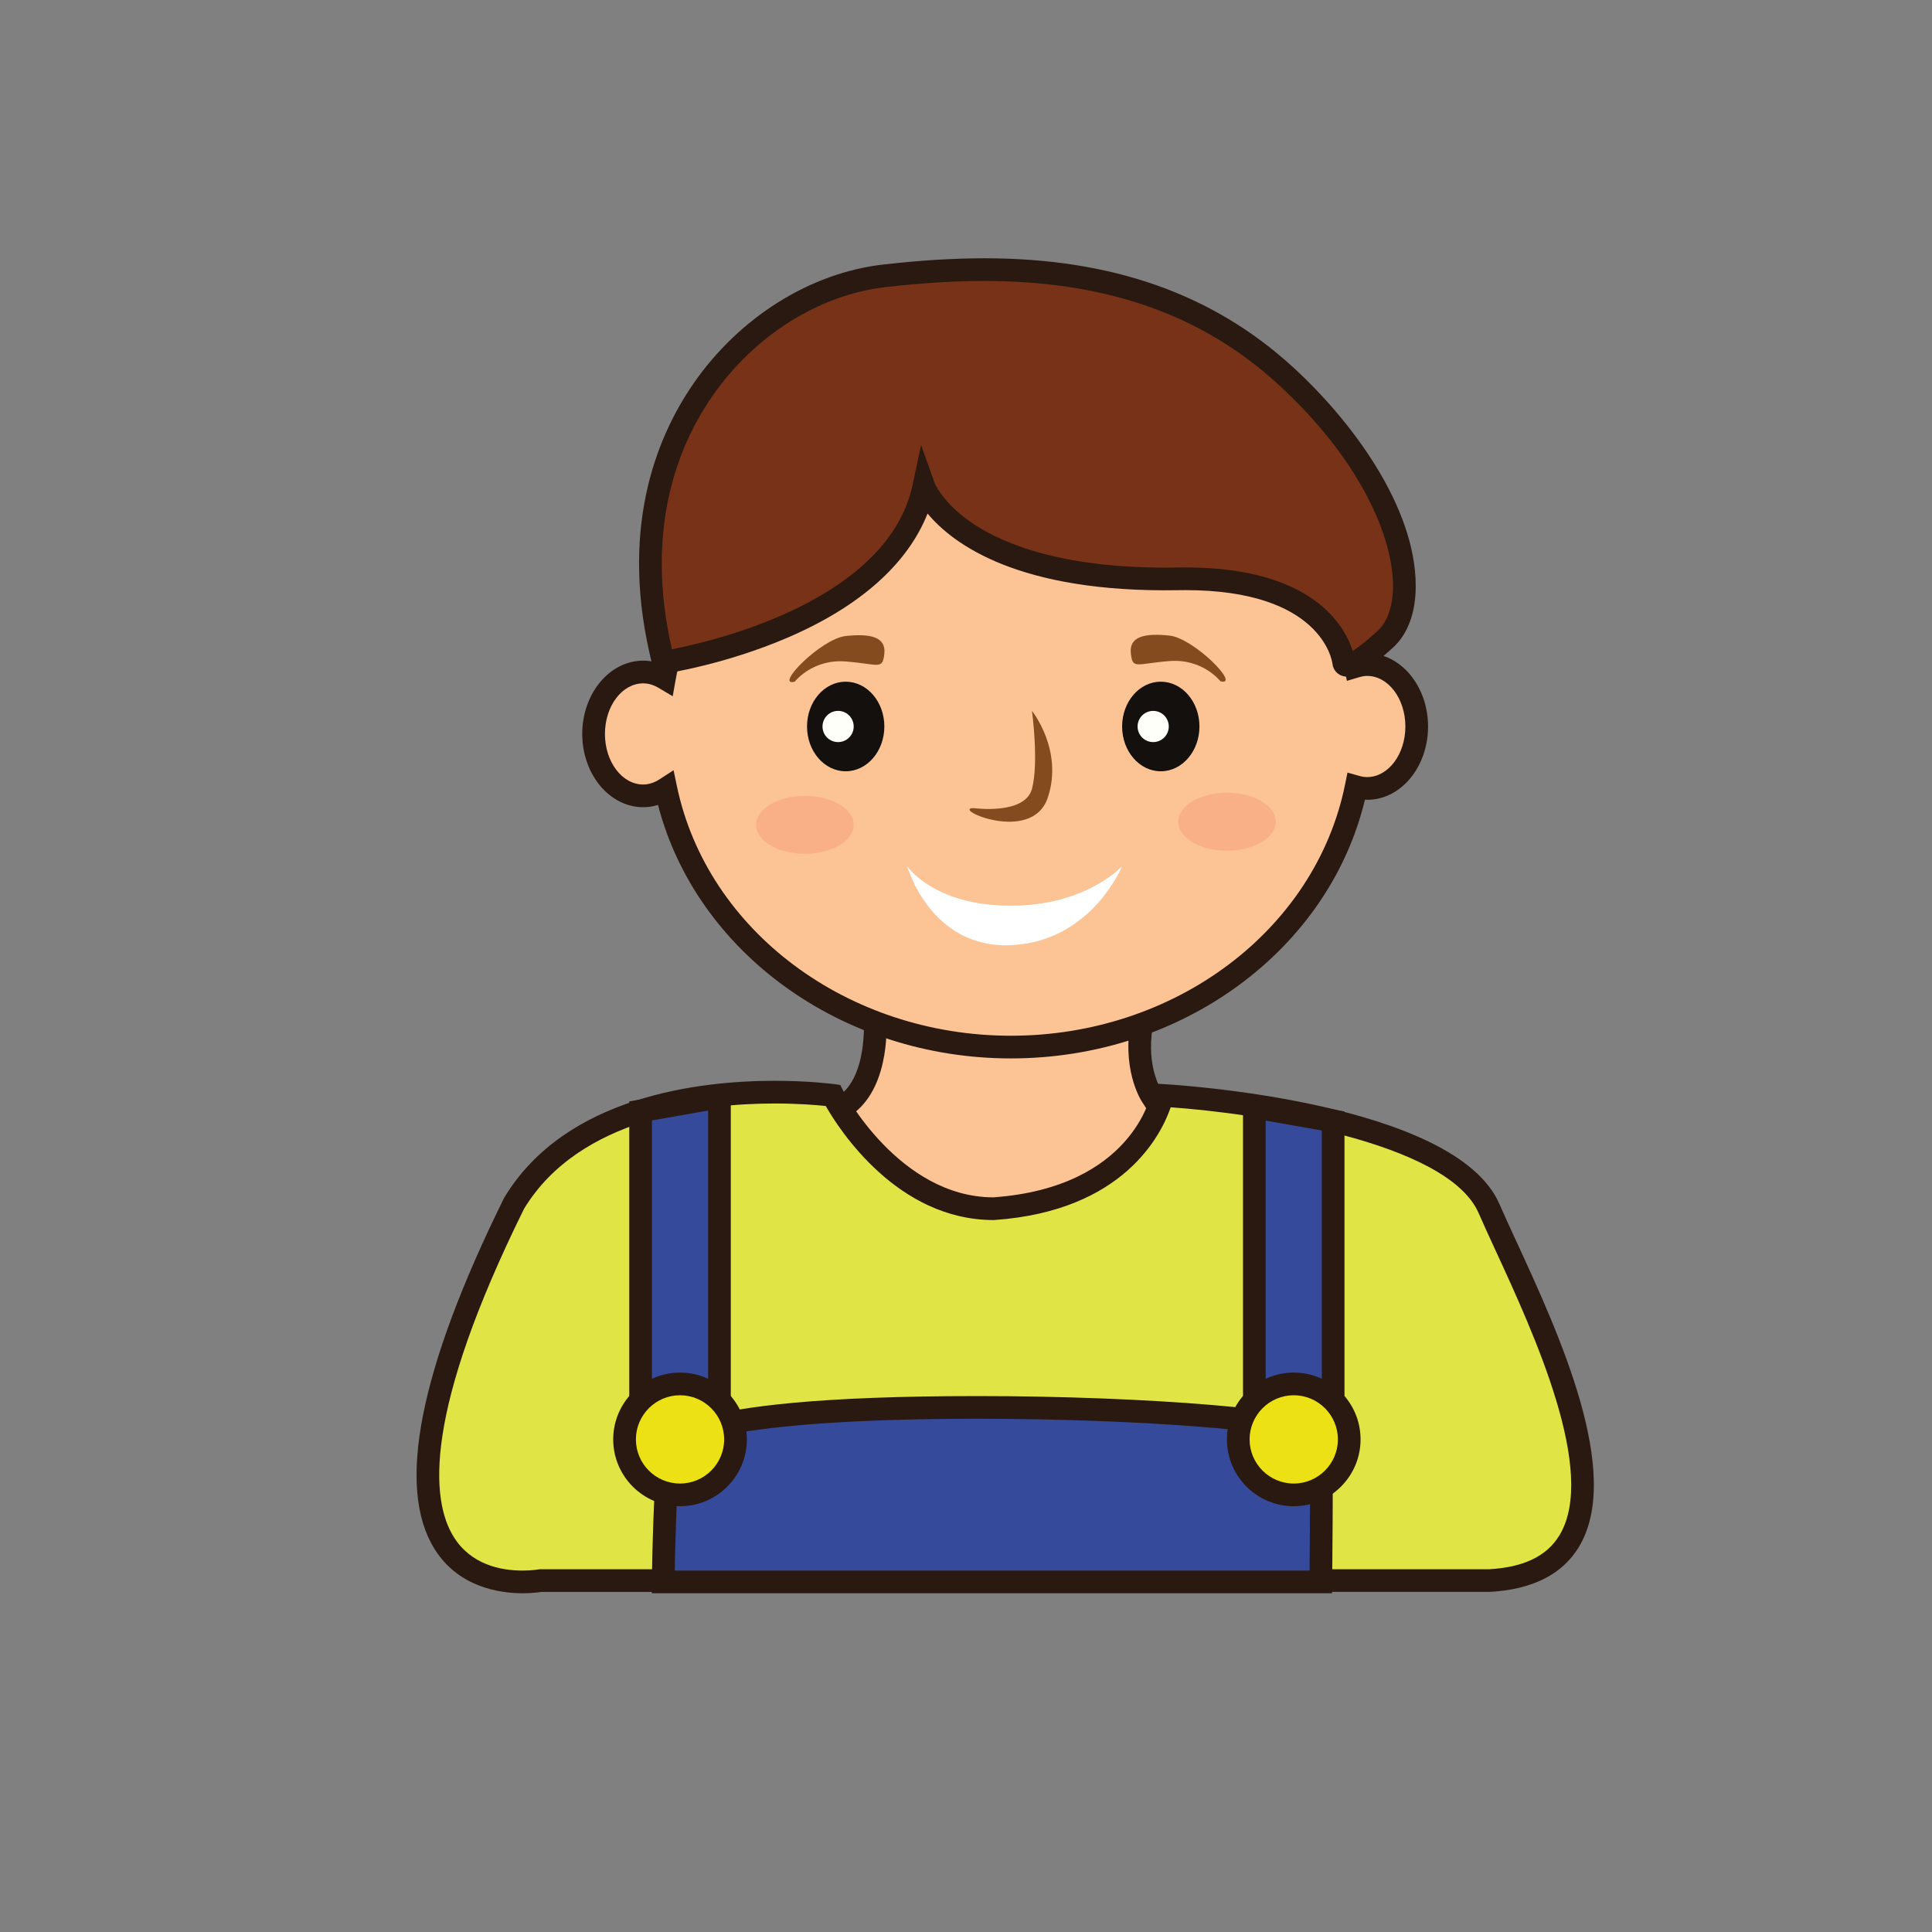 <?xml version="1.0" encoding="utf-8"?>
<!-- Generator: Adobe Illustrator 16.0.0, SVG Export Plug-In . SVG Version: 6.00 Build 0)  -->
<!DOCTYPE svg PUBLIC "-//W3C//DTD SVG 1.1//EN" "http://www.w3.org/Graphics/SVG/1.1/DTD/svg11.dtd">
<svg version="1.1" id="Layer_1" xmlns="http://www.w3.org/2000/svg" xmlns:xlink="http://www.w3.org/1999/xlink" x="0px" y="0px"
	 width="500px" height="500px" viewBox="0 0 500 500" enable-background="new 0 0 500 500" xml:space="preserve">
<rect x="0" y="0" width="500" height="500" fill="#808080" stroke="none"/>
<g id="Layer_1_copy_37">
	<g>
		<g>
			<path fill="#FCC394" d="M226.439,263.244c0,0,1.542,17.908-8.921,23.596c-10.461,5.684,22.062,63.709,22.062,63.709
				l73.487-43.652l-15.087-23.407c0,0-4.981-7.521-2.176-20.244C298.607,250.527,226.342,253.025,226.439,263.244z"/>
			<path fill="#291911" d="M238.493,354.611l-1.471-2.629c-2.867-5.111-27.894-50.336-24.073-63.56
				c0.694-2.396,2.106-3.588,3.165-4.166c8.638-4.69,7.415-20.602,7.402-20.762l-0.013-0.222c-0.007-1.022,0.295-2.561,1.786-4.065
				c5.883-5.942,27.729-7.528,39.708-7.528c10.015,0,27.532,0.906,32.394,6.957c1.252,1.557,1.69,3.367,1.278,5.243
				c-2.47,11.206,1.597,17.734,1.771,18.004l16.745,25.98L238.493,354.611z M229.394,263.393c0.18,2.902,0.737,19.936-10.475,26.022
				c-0.105,0.062-0.234,0.308-0.329,0.637c-2.259,7.812,11.8,37.646,22.092,56.427l68.271-40.554l-13.439-20.844
				c-0.211-0.322-5.611-8.697-2.572-22.465c0.017-0.078,0.022-0.121-0.125-0.308c-1.842-2.291-11.33-4.758-27.816-4.758
				C245.573,257.552,231.15,260.968,229.394,263.393z"/>
		</g>
		<g>
			<g>
				<path fill="#FCC394" d="M353.796,171.988c-1.051,0-2.057,0.208-3.031,0.502c-8.32-37.689-45.061-66.089-89.146-66.089
					c-45.264,0-82.678,29.938-89.667,69.102c-1.668-0.989-3.516-1.589-5.489-1.589c-7.088,0-12.842,7.179-12.842,16.027
					c0,8.851,5.754,16.028,12.842,16.028c2.126,0,4.1-0.705,5.865-1.843c7.986,38.058,44.892,66.856,89.291,66.856
					c44.574,0,81.588-29.046,89.363-67.354c0.904,0.259,1.844,0.417,2.814,0.417c7.097,0,12.852-7.179,12.852-16.028
					C366.646,179.17,360.893,171.988,353.796,171.988z"/>
			</g>
			<g>
				<path fill="#291911" d="M261.617,273.917c-43.64,0-81.414-27.376-91.327-65.606c-1.251,0.396-2.531,0.592-3.829,0.592
					c-8.7,0-15.776-8.505-15.776-18.963s7.076-18.965,15.776-18.965c1.122,0,2.233,0.149,3.323,0.439
					c8.935-39.591,46.938-67.95,91.833-67.95c43.521,0,81.445,27.43,91.348,65.62c0.282-0.02,0.559-0.032,0.831-0.032
					c8.7,0,15.784,8.509,15.784,18.963c0,10.678-7.339,19.374-16.337,18.95C343.88,245.926,305.833,273.917,261.617,273.917z
					 M174.319,199.336l0.878,4.186c7.85,37.387,44.192,64.526,86.42,64.526c42.472,0,78.842-27.34,86.481-65.005l0.634-3.099
					l3.043,0.858c0.726,0.205,1.389,0.307,2.021,0.307c5.469,0,9.913-5.876,9.913-13.094c0-7.218-4.444-13.09-9.913-13.09
					c-0.644,0-1.341,0.122-2.188,0.376l-3.024,0.903l-0.684-3.088c-8.162-36.958-44.448-63.782-86.282-63.782
					c-43.385,0-79.88,28.043-86.777,66.682l-0.745,4.17l-3.645-2.162c-1.313-0.777-2.658-1.173-3.989-1.173
					c-5.463,0-9.904,5.868-9.904,13.089c0,7.222,4.441,13.09,9.904,13.09c1.425,0,2.861-0.463,4.271-1.373L174.319,199.336z"/>
			</g>
		</g>
		<g>
			<path fill="#E1E445" d="M215.546,283.488c0,0,15.004,29.324,41.619,29.324c38.874-2.729,43.647-29.324,43.647-29.324
				s73.65,4.09,84.564,29.324c10.908,25.229,48.417,93.594,0,96.239h-245.53c0,0-60.692,11.509-6.818-97.604
				C154.933,275.083,215.546,283.488,215.546,283.488z"/>
			<path fill="#291911" d="M135.249,412.332c-5.853,0-16.6-1.49-22.822-11.502c-9.912-15.941-3.863-46.459,17.971-90.684
				l0.116-0.215c15.837-26.293,50.65-30.222,69.993-30.222c9.076,0,15.188,0.836,15.443,0.871l1.51,0.209l0.699,1.358
				c0.141,0.275,14.502,27.648,38.899,27.728c36.08-2.576,40.818-26.664,40.861-26.903l0.46-2.56l2.593,0.142
				c3.079,0.178,75.598,4.5,87.1,31.092c1.165,2.696,2.636,5.891,4.274,9.444c11.056,23.976,27.754,60.193,16.278,79.244
				c-4.29,7.123-12.058,11.047-23.088,11.644l-245.445,0.008C139.408,412.096,137.623,412.332,135.249,412.332z M135.606,312.859
				c-25.944,52.58-24.219,75.184-18.192,84.881c4.486,7.207,12.171,8.723,17.835,8.723c2.409,0,4.04-0.291,4.062-0.299l0.536-0.047
				h245.531c8.935-0.494,14.949-3.379,18.224-8.809c9.865-16.384-6.69-52.302-16.584-73.759c-1.658-3.604-3.153-6.84-4.335-9.573
				c-8.059-18.629-58.185-25.91-79.712-27.408c-2.443,7.125-12.188,26.828-45.603,29.17l-0.203,0.008
				c-24.956,0-39.971-23.406-43.463-29.514c-2.267-0.244-7.045-0.648-13.195-0.648C182.432,285.583,149.987,289.128,135.606,312.859
				z"/>
		</g>
		<g>
			<path fill="#13100E" d="M228.867,188.011c0,6.406-4.479,11.596-10.002,11.596c-5.527,0-10.008-5.19-10.008-11.596
				c0-6.401,4.48-11.591,10.008-11.591C224.388,176.42,228.867,181.61,228.867,188.011z"/>
		</g>
		<g>
			<path fill="#FFFFFA" d="M220.936,188.016c0,2.231-1.808,4.037-4.041,4.037c-2.228,0-4.031-1.805-4.031-4.037
				c0-2.229,1.804-4.041,4.031-4.041C219.128,183.975,220.936,185.787,220.936,188.016z"/>
		</g>
		<g>
			<path fill="#13100E" d="M310.415,188.011c0,6.406-4.479,11.596-10.006,11.596c-5.528,0-10.005-5.19-10.005-11.596
				c0-6.401,4.477-11.591,10.005-11.591S310.415,181.61,310.415,188.011z"/>
		</g>
		<g>
			<circle fill="#FFFFFA" cx="298.443" cy="188.016" r="4.036"/>
		</g>
		<g>
			<path fill="#844B1F" d="M252.064,209.146c0,0,13.195,1.816,15.01-5.001c1.818-6.821,0-20.17,0-20.17s8.188,10.167,4.096,22.445
				C267.074,218.695,245.77,209.045,252.064,209.146z"/>
		</g>
		<g opacity="0.7">
			<g>
				<path fill="#F9A880" d="M220.936,213.465c0,4.147-5.657,7.504-12.631,7.504c-6.975,0-12.627-3.357-12.627-7.504
					c0-4.143,5.652-7.497,12.627-7.497C215.278,205.969,220.936,209.323,220.936,213.465z"/>
			</g>
		</g>
		<g opacity="0.7">
			<g>
				<path fill="#F9A880" d="M330.169,212.662c0,4.143-5.651,7.496-12.627,7.496c-6.974,0-12.63-3.354-12.63-7.496
					c0-4.15,5.656-7.504,12.63-7.504C324.518,205.157,330.169,208.511,330.169,212.662z"/>
			</g>
		</g>
		<g>
			<path fill="#FFFFFF" d="M234.778,224.15c0,0,5.916,21.367,26.839,20.461c20.912-0.918,28.787-20.461,28.787-20.461
				s-9.236,10.247-28.787,10.247C241.521,234.397,234.778,224.15,234.778,224.15z"/>
		</g>
		<g>
			<path fill="#844B1F" d="M205.681,176.42c0,0,4.541-5.919,13.185-5.233c8.638,0.679,9.547,2.275,10.002-2.043
				c0.455-4.323-3.64-5.229-10.002-4.546C212.502,165.28,200.224,177.789,205.681,176.42z"/>
		</g>
		<g>
			<path fill="#844B1F" d="M315.841,176.314c0,0-4.543-5.915-13.182-5.233c-8.642,0.679-9.55,2.271-10.005-2.047
				c-0.452-4.319,3.64-5.225,10.005-4.546C309.023,165.17,321.302,177.683,315.841,176.314z"/>
		</g>
		<g>
			<g>
				<path fill="#783217" d="M171.679,171.407c0,0,59.688-8.865,67.419-45.465c0,0,8.818,24.863,65.814,23.863
					c40.541-0.714,42.857,21.712,42.857,21.712s0.097,3.616,10.732-6.069c10.643-9.688,5.053-40.074-25.983-68.375
					c-31.083-28.349-69.692-29.558-103.62-25.693C194.996,75.239,156.769,112.604,171.679,171.407z"/>
			</g>
			<g>
				<path fill="#291911" d="M348.642,175.11c-2.235,0-3.646-1.651-3.797-3.318c-0.137-1.056-3.048-19.069-38.058-19.069
					c-0.596,0-1.207,0.005-1.825,0.017c-41.419,0.729-58.377-11.976-64.908-19.841c-5.211,13.141-17.651,24.183-36.408,32.201
					c-16.053,6.861-30.908,9.12-31.531,9.214l-2.625,0.388l-0.653-2.569c-8.812-34.747,0.912-58.794,10.622-72.851
					c11.842-17.145,30.204-28.666,49.111-30.819c9.58-1.093,18.146-1.622,26.204-1.622c32.942,0,59.021,9.18,79.725,28.062
					c15.423,14.064,31.895,36.355,31.887,56.75c-0.005,6.931-2.044,12.45-5.902,15.964
					C353.224,174.219,350.427,175.11,348.642,175.11z M306.787,146.852c33.021,0,41.27,15.22,43.283,21.617
					c1.211-0.76,3.231-2.259,6.457-5.193c2.567-2.338,3.983-6.465,3.987-11.623c0.005-12.118-7.868-32.25-29.974-52.411
					c-19.574-17.853-44.355-26.529-75.77-26.529c-7.829,0-16.186,0.518-25.54,1.581c-17.249,1.965-34.051,12.554-44.944,28.325
					c-8.771,12.695-17.536,34.241-10.401,65.415c11.392-2.225,56.019-12.784,62.339-42.701l2.152-10.197l3.488,9.822
					c0.009,0.028,2.13,5.453,10.37,10.83c8.072,5.272,23.826,11.6,52.62,11.082C305.508,146.858,306.156,146.852,306.787,146.852z"
					/>
			</g>
		</g>
		<g>
			<polygon fill="#364A9C" points="186.188,364.255 165.791,364.255 165.791,287.501 186.188,283.904 			"/>
			<path fill="#291911" d="M189.126,367.189h-26.27v-82.146l26.27-4.637V367.189z M168.724,361.316h14.531v-73.912l-14.531,2.563
				V361.316z"/>
		</g>
		<g>
			<polygon fill="#364A9C" points="324.622,366.857 345.018,366.857 345.018,290.115 324.622,286.514 			"/>
			<path fill="#291911" d="M347.951,369.8h-26.262v-86.784l26.262,4.637V369.8z M327.557,363.923h14.527v-71.348l-14.527-2.56
				V363.923z"/>
		</g>
		<g>
			<path fill="#364A9C" d="M341.816,372.091c-0.361-8.271-167.351-13.836-168.784,3.595c-1.244,15.119-1.381,33.721-1.381,33.721
				h170.166C341.816,409.406,342.173,380.359,341.816,372.091z"/>
			<path fill="#291911" d="M344.715,412.339H168.694l0.02-2.959c0.003-0.188,0.153-18.894,1.394-33.933
				c0.289-3.506,1.164-14.146,82.942-14.146c21.341,0,43.53,0.849,60.881,2.332c30.568,2.604,30.701,5.65,30.819,8.332
				c0.354,8.252,0.016,36.285,0,37.472L344.715,412.339z M174.625,406.462h164.289c0.07-7.17,0.235-25.678,0.008-33.146
				c-6.34-2.912-43.754-6.144-85.872-6.144c-60.922,0-76.311,6.339-77.099,8.787C175.025,387.234,174.719,400.634,174.625,406.462z"
				/>
		</g>
		<g>
			<circle fill="#ECE115" cx="175.99" cy="372.515" r="14.357"/>
			<path fill="#291911" d="M175.99,389.809c-9.532,0-17.291-7.761-17.291-17.293c0-9.531,7.759-17.293,17.291-17.293
				c9.535,0,17.295,7.762,17.295,17.293C193.285,382.048,185.525,389.809,175.99,389.809z M175.99,361.091
				c-6.296,0-11.42,5.134-11.42,11.425c0,6.301,5.124,11.424,11.42,11.424c6.3,0,11.422-5.123,11.422-11.424
				C187.412,366.225,182.29,361.091,175.99,361.091z"/>
		</g>
		<g>
			<path fill="#ECE115" d="M349.18,372.516c0,7.932-6.435,14.356-14.355,14.356c-7.933,0-14.362-6.427-14.362-14.356
				c0-7.932,6.431-14.359,14.362-14.359C342.745,358.156,349.18,364.583,349.18,372.516z"/>
			<path fill="#291911" d="M334.823,389.809c-9.538,0-17.295-7.761-17.295-17.293c0-9.531,7.757-17.293,17.295-17.293
				c9.529,0,17.289,7.762,17.289,17.293C352.112,382.048,344.354,389.809,334.823,389.809z M334.823,361.091
				c-6.302,0-11.429,5.134-11.429,11.425c0,6.301,5.127,11.424,11.429,11.424c6.296,0,11.422-5.123,11.422-11.424
				C346.245,366.225,341.119,361.091,334.823,361.091z"/>
		</g>
	</g>
</g>
</svg>
